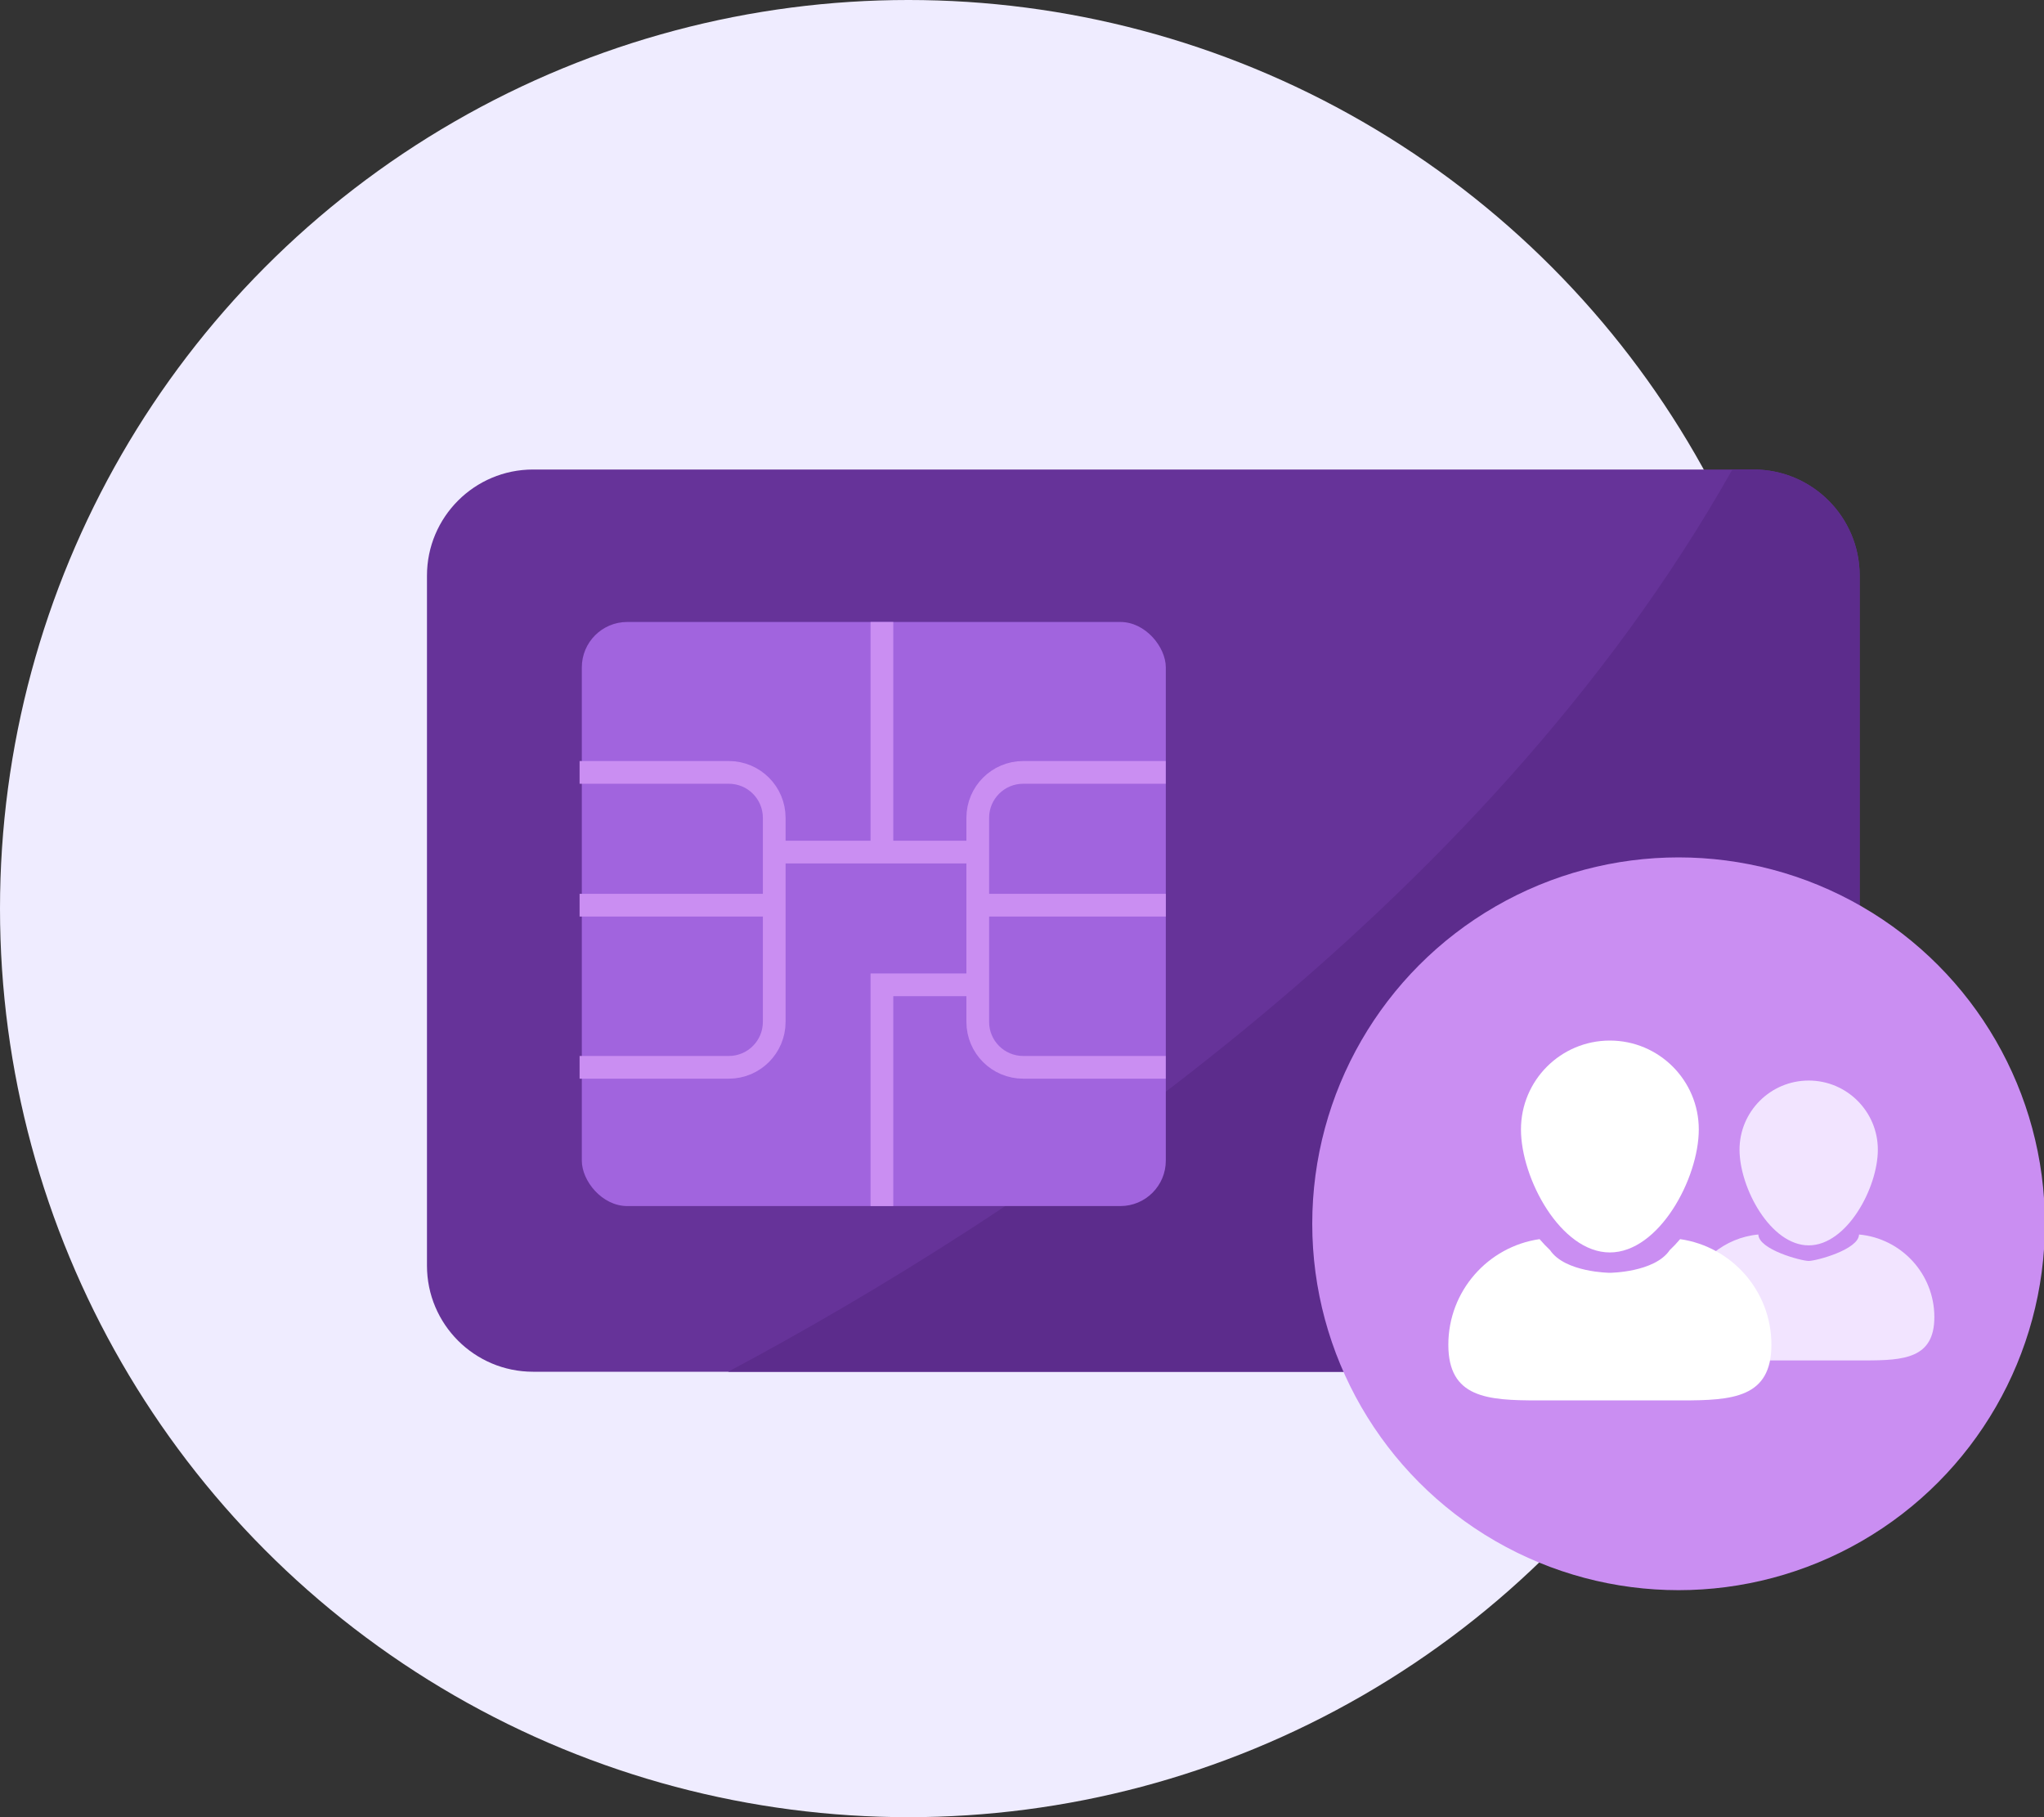 <?xml version="1.0" encoding="UTF-8"?>
<svg width="45px" height="40px" viewBox="0 0 45 40" version="1.1" xmlns="http://www.w3.org/2000/svg" xmlns:xlink="http://www.w3.org/1999/xlink">
    <rect x="0" y="0" width="45" height="40" fill="#333333" stroke="none"/>
    <!-- Generator: Sketch 56.2 (81672) - https://sketch.com -->
    <title>card_feature_icon_1@1.5x</title>
    <desc>Created with Sketch.</desc>
    <g id="Home-+-About-Us" stroke="none" stroke-width="1" fill="none" fill-rule="evenodd">
        <g id="web_home" transform="translate(-188, -2787)">
            <g id="card_feature_icon_1" transform="translate(188, 2787)">
                <circle id="card_feature_oval_dark" fill="#EFECFF" cx="20" cy="20" r="20"></circle>
                <g id="card_feature_icon_1.2" transform="translate(9.4, 9.8)">
                    <g id="credit_cards" fill-rule="nonzero">
                        <path d="M2.336,0.535 L29.206,0.535 C30.496,0.535 31.542,1.581 31.542,2.872 L31.542,18.059 C31.542,19.349 30.496,20.395 29.206,20.395 L2.336,20.395 C1.046,20.395 0,19.349 0,18.059 L0,2.872 C0,1.581 1.046,0.535 2.336,0.535 Z" id="Path" fill="#663399"></path>
                        <path d="M29.206,0.535 L28.739,0.535 C23.225,10.325 12.921,17.04 6.631,20.395 L29.206,20.395 C30.496,20.395 31.542,19.349 31.542,18.059 L31.542,2.872 C31.542,1.581 30.496,0.535 29.206,0.535 Z" id="Path" fill="#5C2C8C"></path>
                    </g>
                    <g id="Group-4" transform="translate(3.36, 3.696)">
                        <rect id="Rectangle" fill="#A164DE" x="0.049" y="0.195" width="12.857" height="12.857" rx="1"></rect>
                        <path d="M-9.09494702e-13,3.506 L3.285,3.506 C3.838,3.506 4.285,3.954 4.285,4.506 L4.285,8.998 C4.285,9.55 3.838,9.998 3.285,9.998 L-9.09494702e-13,9.998" id="Path-5" stroke="#CA8EF2" stroke-width="0.5"></path>
                        <path d="M-9.09494702e-13,6.429 L4.285,6.429" id="Path-5-Copy-2" stroke="#CA8EF2" stroke-width="0.5"></path>
                        <path d="M8.766,6.429 L12.906,6.429" id="Path-5-Copy-3" stroke="#CA8EF2" stroke-width="0.5"></path>
                        <path d="M4.091,5.26 L8.766,5.26" id="Path-5-Copy-4" stroke="#CA8EF2" stroke-width="0.5"></path>
                        <polyline id="Path-5-Copy-5" stroke="#CA8EF2" stroke-width="0.5" points="6.656 13.052 6.656 8.182 8.766 8.182"></polyline>
                        <path d="M6.656,5.455 L6.656,0.195" id="Path-5-Copy-6" stroke="#CA8EF2" stroke-width="0.5"></path>
                        <path d="M8.766,3.506 L11.904,3.506 C12.456,3.506 12.904,3.954 12.904,4.506 L12.904,8.998 C12.904,9.55 12.456,9.998 11.904,9.998 L8.766,9.998" id="Path-5-Copy" stroke="#CA8EF2" stroke-width="0.5" transform="translate(10.835, 6.752) scale(-1, 1) translate(-10.835, -6.752) "></path>
                    </g>
                    <g id="Group-13-Copy" transform="translate(19.49, 9.073)">
                        <circle id="Oval" fill="#CA8EF2" cx="8.065" cy="8.065" r="8.065"></circle>
                        <g id="Group-7" transform="translate(2.996, 4.032)" fill-rule="nonzero">
                            <path d="M9.042,4.269 C9.972,4.354 10.7,5.135 10.7,6.087 C10.7,6.996 10.035,7.041 9.165,7.041 C9.07,7.041 8.973,7.041 8.874,7.041 L6.994,7.041 C6.894,7.041 6.797,7.041 6.702,7.041 C6.682,7.041 6.661,7.041 6.642,7.041 C6.657,6.931 6.666,6.816 6.666,6.695 C6.666,5.973 6.397,5.282 5.909,4.751 C5.886,4.725 5.862,4.7 5.837,4.676 C6.112,4.451 6.452,4.303 6.825,4.269 C6.833,4.602 7.772,4.851 7.934,4.851 C8.096,4.851 9.034,4.602 9.042,4.269 Z M7.934,4.508 C7.093,4.508 6.411,3.243 6.411,2.402 C6.411,1.562 7.093,0.88 7.934,0.88 C8.774,0.88 9.456,1.562 9.456,2.402 C9.456,3.243 8.774,4.508 7.934,4.508 Z" id="Combined-Shape" fill="#F2E4FF"></path>
                            <path d="M7.113,6.695 C7.113,7.864 6.258,7.921 5.14,7.921 C5.018,7.921 4.893,7.92 4.765,7.92 L2.348,7.92 C2.22,7.92 2.095,7.921 1.973,7.921 C0.854,7.921 -7.11430914e-13,7.864 -7.11430914e-13,6.695 C-7.11430914e-13,5.513 0.873,4.535 2.009,4.371 C2.083,4.457 2.159,4.538 2.239,4.613 C2.571,5.106 3.556,5.112 3.556,5.112 C3.556,5.112 4.542,5.105 4.874,4.613 C4.954,4.538 5.03,4.457 5.103,4.371 C6.24,4.535 7.113,5.513 7.113,6.695 Z M3.556,4.664 C2.475,4.664 1.599,3.038 1.599,1.957 C1.599,0.876 2.475,-3.73034936e-14 3.556,-3.73034936e-14 C4.637,-3.73034936e-14 5.514,0.876 5.514,1.957 C5.514,3.038 4.637,4.664 3.556,4.664 Z" id="Combined-Shape" fill="#FFFFFF"></path>
                        </g>
                    </g>
                </g>
            </g>
        </g>
    </g>
</svg>
